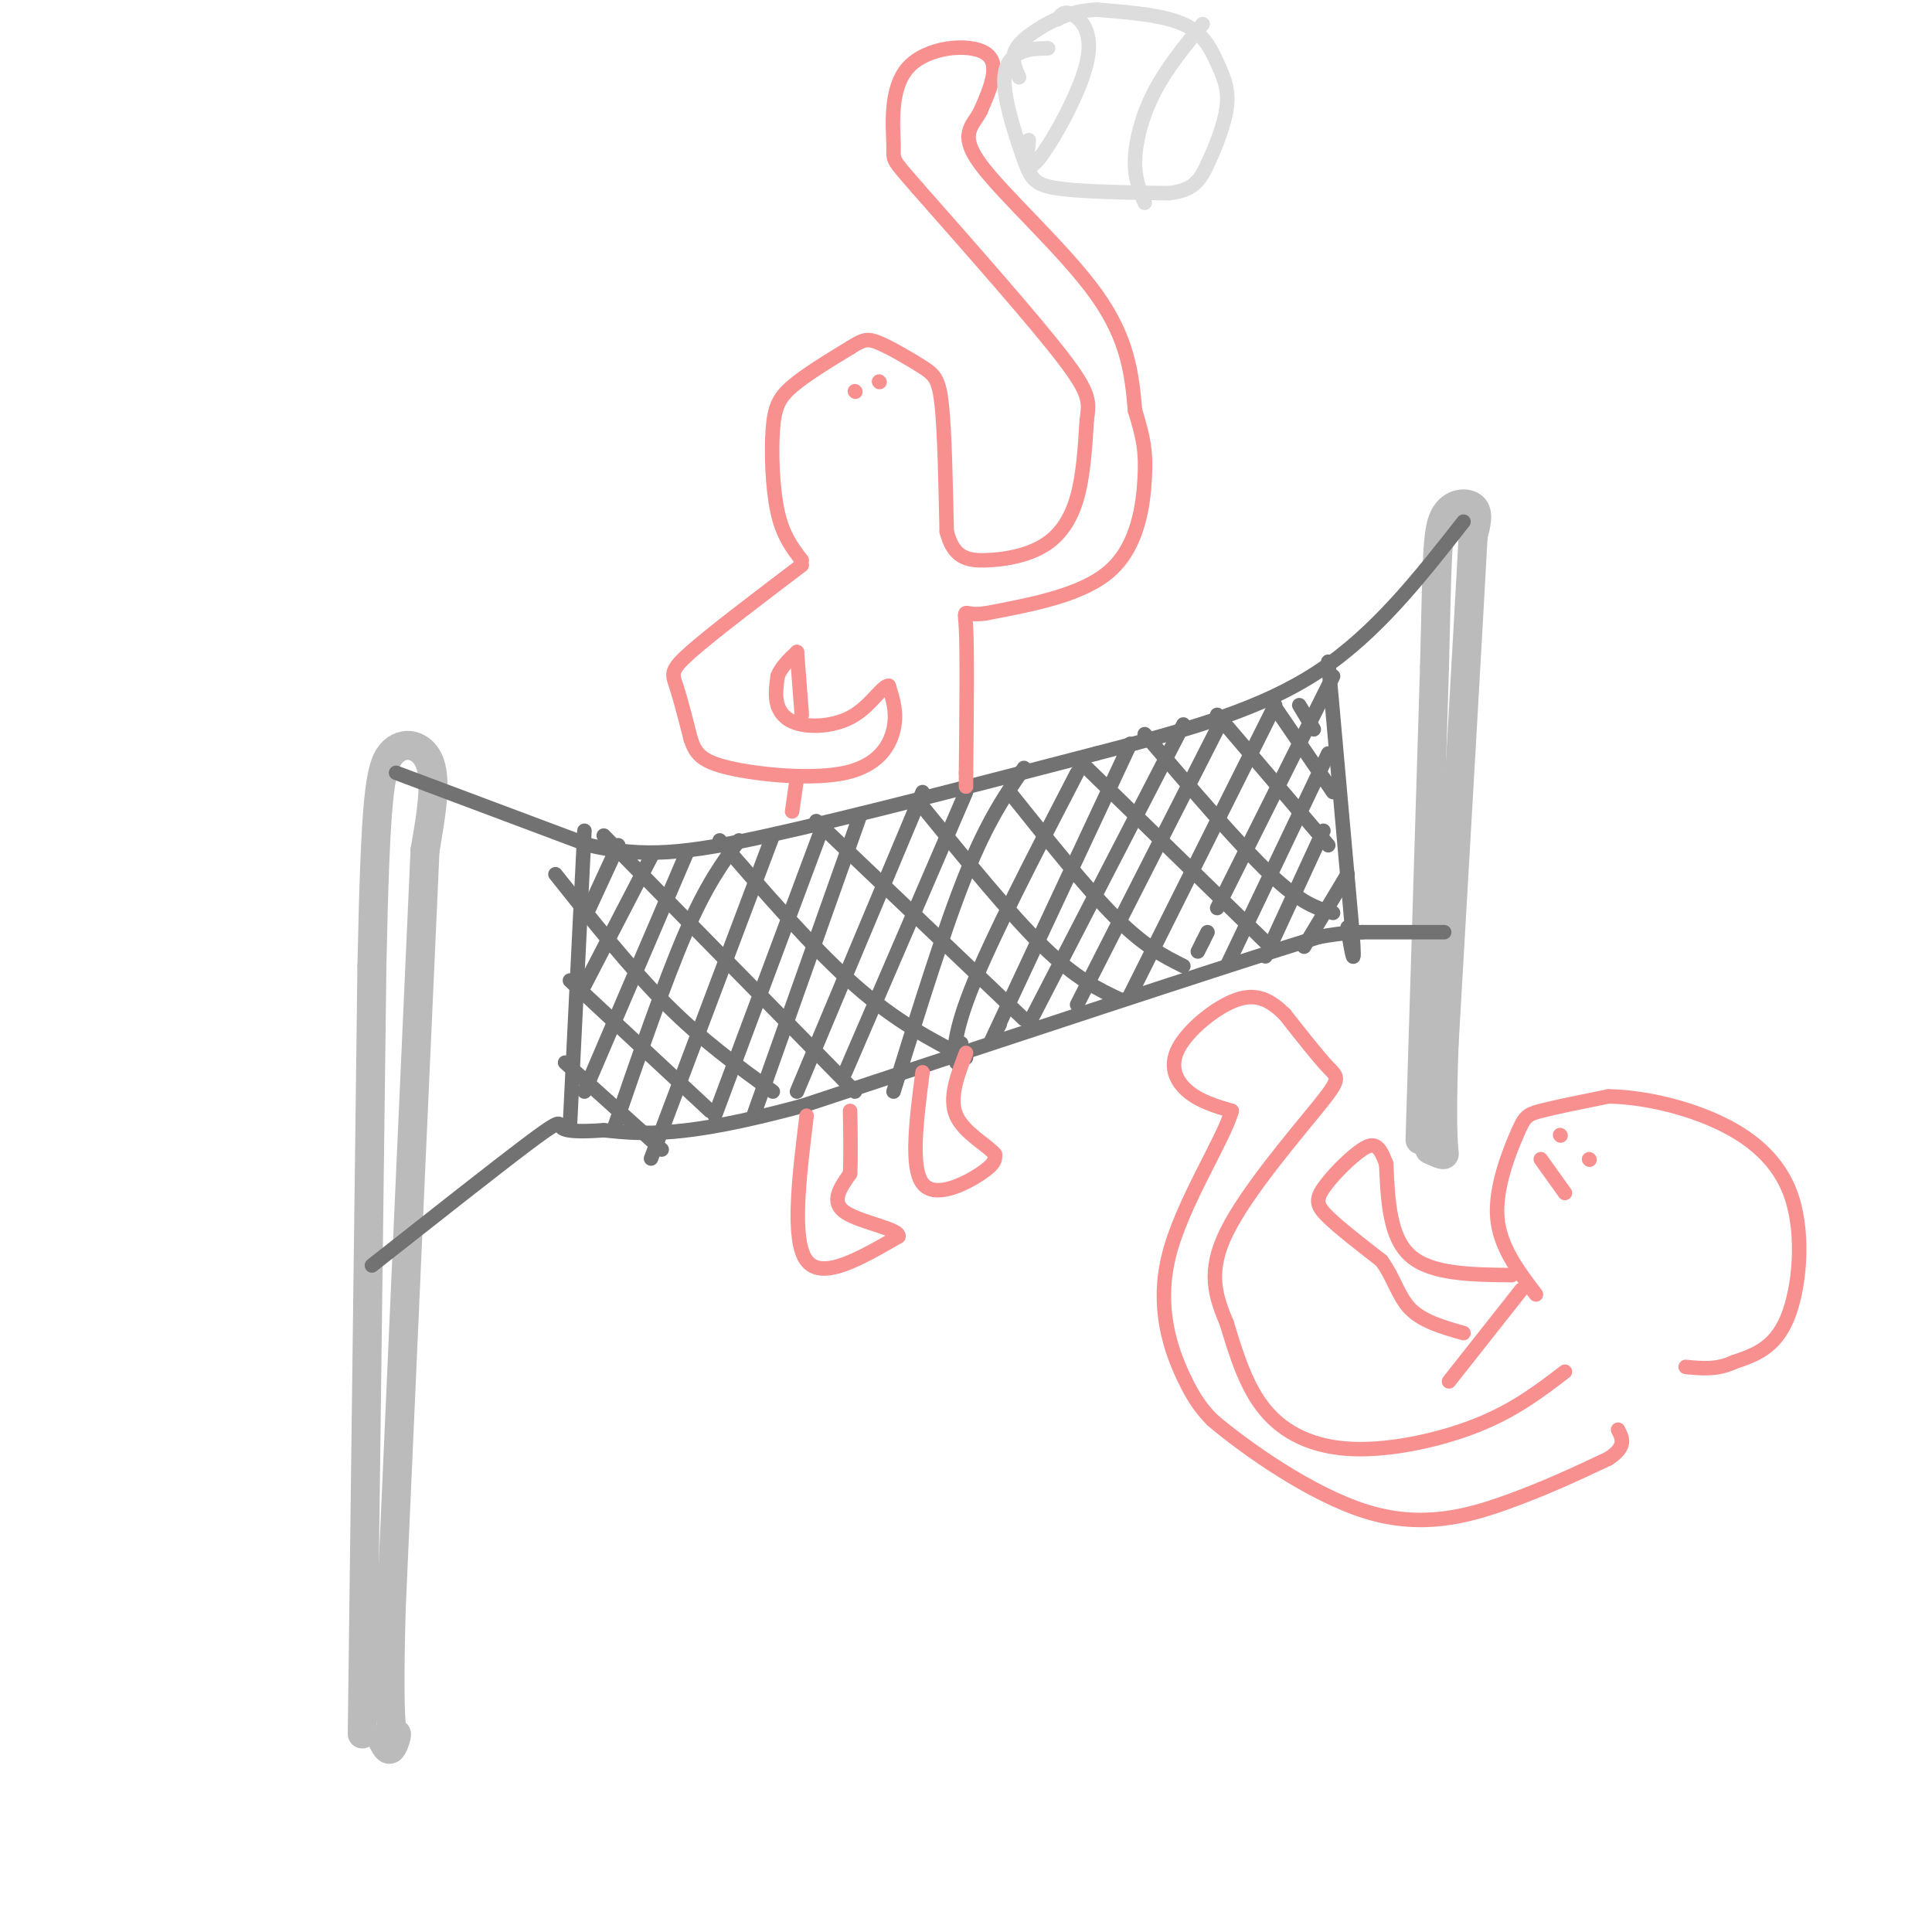 <svg viewBox='0 0 400 400' version='1.1' xmlns='http://www.w3.org/2000/svg' xmlns:xlink='http://www.w3.org/1999/xlink'><g fill='none' stroke='#BBBBBB' stroke-width='6' stroke-linecap='round' stroke-linejoin='round'><path d='M75,359c0.000,0.000 2.000,-159.000 2,-159'/><path d='M77,200c0.726,-34.464 1.542,-41.125 4,-44c2.458,-2.875 6.560,-1.964 8,2c1.440,3.964 0.220,10.982 -1,18'/><path d='M88,176c-1.333,29.167 -4.167,93.083 -7,157'/><path d='M81,333c-0.821,29.976 0.625,26.417 1,26c0.375,-0.417 -0.321,2.310 -1,3c-0.679,0.690 -1.339,-0.655 -2,-2'/><path d='M294,236c0.000,0.000 3.000,-98.000 3,-98'/><path d='M297,138c0.560,-21.988 0.458,-27.958 2,-31c1.542,-3.042 4.726,-3.155 6,-2c1.274,1.155 0.637,3.577 0,6'/><path d='M305,111c-1.000,18.500 -3.500,61.750 -6,105'/><path d='M299,216c-0.800,21.489 0.200,22.711 0,23c-0.200,0.289 -1.600,-0.356 -3,-1'/></g>
<g fill='none' stroke='#727272' stroke-width='3' stroke-linecap='round' stroke-linejoin='round'><path d='M82,160c0.000,0.000 40.000,15.000 40,15'/><path d='M122,175c11.422,2.644 19.978,1.756 37,-2c17.022,-3.756 42.511,-10.378 68,-17'/><path d='M227,156c19.467,-5.044 34.133,-9.156 46,-17c11.867,-7.844 20.933,-19.422 30,-31'/><path d='M299,193c0.000,0.000 -17.000,0.000 -17,0'/><path d='M282,193c-4.333,0.167 -6.667,0.583 -9,1'/><path d='M273,194c-19.333,6.000 -63.167,20.500 -107,35'/><path d='M166,229c-24.667,6.667 -32.833,5.833 -41,5'/><path d='M125,234c-8.345,0.607 -8.708,-0.375 -9,-1c-0.292,-0.625 -0.512,-0.893 -7,4c-6.488,4.893 -19.244,14.946 -32,25'/><path d='M121,172c0.000,0.000 -3.000,61.000 -3,61'/><path d='M275,137c0.000,0.000 5.000,56.000 5,56'/><path d='M280,193c0.667,9.167 -0.167,4.083 -1,-1'/><path d='M128,175c0.000,0.000 -6.000,13.000 -6,13'/><path d='M135,177c0.000,0.000 -14.000,27.000 -14,27'/><path d='M142,177c0.000,0.000 -21.000,49.000 -21,49'/><path d='M153,174c-3.333,4.500 -6.667,9.000 -11,19c-4.333,10.000 -9.667,25.500 -15,41'/><path d='M160,173c0.000,0.000 -23.000,61.000 -23,61'/><path d='M137,234c-3.833,10.167 -1.917,5.083 0,0'/><path d='M170,172c0.000,0.000 -22.000,59.000 -22,59'/><path d='M178,169c0.000,0.000 -22.000,62.000 -22,62'/><path d='M191,164c0.000,0.000 -26.000,62.000 -26,62'/><path d='M200,164c0.000,0.000 -25.000,58.000 -25,58'/><path d='M212,159c-3.750,5.417 -7.500,10.833 -12,22c-4.500,11.167 -9.750,28.083 -15,45'/><path d='M223,160c-8.933,17.244 -17.867,34.489 -22,45c-4.133,10.511 -3.467,14.289 -3,15c0.467,0.711 0.733,-1.644 1,-4'/><path d='M234,154c0.000,0.000 -29.000,62.000 -29,62'/><path d='M206,214c0.000,0.000 1.000,-2.000 1,-2'/><path d='M245,150c0.000,0.000 -32.000,62.000 -32,62'/><path d='M253,149c0.000,0.000 -30.000,59.000 -30,59'/><path d='M264,146c0.000,0.000 -30.000,60.000 -30,60'/><path d='M276,140c0.000,0.000 -24.000,48.000 -24,48'/><path d='M250,193c0.000,0.000 -1.000,2.000 -1,2'/><path d='M248,197c0.000,0.000 1.000,-2.000 1,-2'/><path d='M275,156c0.000,0.000 -21.000,44.000 -21,44'/><path d='M274,172c0.000,0.000 -12.000,26.000 -12,26'/><path d='M279,181c0.000,0.000 -9.000,15.000 -9,15'/><path d='M117,220c0.000,0.000 20.000,18.000 20,18'/><path d='M118,203c0.000,0.000 29.000,27.000 29,27'/><path d='M115,181c7.750,9.750 15.500,19.500 23,27c7.500,7.500 14.750,12.750 22,18'/><path d='M125,173c0.000,0.000 52.000,53.000 52,53'/><path d='M149,174c9.750,11.250 19.500,22.500 28,30c8.500,7.500 15.750,11.250 23,15'/><path d='M169,170c0.000,0.000 43.000,41.000 43,41'/><path d='M191,167c9.083,11.167 18.167,22.333 25,29c6.833,6.667 11.417,8.833 16,11'/><path d='M209,164c8.000,10.000 16.000,20.000 22,26c6.000,6.000 10.000,8.000 14,10'/><path d='M224,158c0.000,0.000 39.000,38.000 39,38'/><path d='M237,152c9.750,11.417 19.500,22.833 26,29c6.500,6.167 9.750,7.083 13,8'/><path d='M252,148c0.000,0.000 23.000,27.000 23,27'/><path d='M263,145c0.000,0.000 13.000,19.000 13,19'/><path d='M269,146c0.000,0.000 3.000,5.000 3,5'/></g>
<g fill='none' stroke='#F99090' stroke-width='3' stroke-linecap='round' stroke-linejoin='round'><path d='M166,116c-1.952,-2.524 -3.905,-5.048 -5,-10c-1.095,-4.952 -1.333,-12.333 -1,-17c0.333,-4.667 1.238,-6.619 4,-9c2.762,-2.381 7.381,-5.190 12,-8'/><path d='M176,72c2.730,-1.722 3.557,-2.029 6,-1c2.443,1.029 6.504,3.392 9,5c2.496,1.608 3.427,2.459 4,8c0.573,5.541 0.786,15.770 1,26'/><path d='M196,110c1.344,5.455 4.206,6.091 8,6c3.794,-0.091 8.522,-0.909 12,-3c3.478,-2.091 5.708,-5.455 7,-10c1.292,-4.545 1.646,-10.273 2,-16'/><path d='M225,87c0.533,-3.822 0.867,-5.378 -5,-13c-5.867,-7.622 -17.933,-21.311 -30,-35'/><path d='M190,39c-5.697,-6.569 -4.939,-5.493 -5,-9c-0.061,-3.507 -0.939,-11.598 3,-16c3.939,-4.402 12.697,-5.115 16,-3c3.303,2.115 1.152,7.057 -1,12'/><path d='M203,23c-1.488,3.024 -4.708,4.583 0,11c4.708,6.417 17.345,17.690 24,27c6.655,9.310 7.327,16.655 8,24'/><path d='M235,85c1.798,5.857 2.292,8.500 2,14c-0.292,5.500 -1.369,13.857 -7,19c-5.631,5.143 -15.815,7.071 -26,9'/><path d='M204,127c-4.933,0.733 -4.267,-1.933 -4,3c0.267,4.933 0.133,17.467 0,30'/><path d='M200,160c0.000,5.000 0.000,2.500 0,0'/><path d='M166,117c-9.311,7.067 -18.622,14.133 -23,18c-4.378,3.867 -3.822,4.533 -3,7c0.822,2.467 1.911,6.733 3,11'/><path d='M143,153c0.984,2.885 1.944,4.598 8,6c6.056,1.402 17.207,2.493 24,1c6.793,-1.493 9.226,-5.569 10,-9c0.774,-3.431 -0.113,-6.215 -1,-9'/><path d='M184,142c-1.153,-0.199 -3.536,3.802 -7,6c-3.464,2.198 -8.010,2.592 -11,2c-2.990,-0.592 -4.426,-2.169 -5,-4c-0.574,-1.831 -0.287,-3.915 0,-6'/><path d='M161,140c0.667,-1.833 2.333,-3.417 4,-5'/><path d='M165,135c0.000,0.000 1.000,13.000 1,13'/><path d='M165,161c0.000,0.000 -1.000,7.000 -1,7'/><path d='M167,231c-1.583,12.917 -3.167,25.833 0,30c3.167,4.167 11.083,-0.417 19,-5'/><path d='M186,256c0.467,-1.533 -7.867,-2.867 -11,-5c-3.133,-2.133 -1.067,-5.067 1,-8'/><path d='M176,243c0.167,-3.500 0.083,-8.250 0,-13'/><path d='M191,222c-1.267,9.844 -2.533,19.689 0,23c2.533,3.311 8.867,0.089 12,-2c3.133,-2.089 3.067,-3.044 3,-4'/><path d='M206,239c-1.400,-1.822 -6.400,-4.378 -8,-8c-1.600,-3.622 0.200,-8.311 2,-13'/></g>
<g fill='none' stroke='#DDDDDD' stroke-width='3' stroke-linecap='round' stroke-linejoin='round'><path d='M217,10c-2.094,0.038 -4.188,0.077 -6,1c-1.812,0.923 -3.341,2.732 -3,7c0.341,4.268 2.553,10.995 4,15c1.447,4.005 2.128,5.287 7,6c4.872,0.713 13.936,0.856 23,1'/><path d='M242,40c5.109,-0.591 6.383,-2.567 8,-6c1.617,-3.433 3.578,-8.322 4,-12c0.422,-3.678 -0.694,-6.144 -2,-9c-1.306,-2.856 -2.802,-6.102 -7,-8c-4.198,-1.898 -11.099,-2.449 -18,-3'/><path d='M227,2c-5.190,0.202 -9.167,2.208 -12,4c-2.833,1.792 -4.524,3.369 -5,5c-0.476,1.631 0.262,3.315 1,5'/><path d='M219,4c0.643,-0.935 1.286,-1.869 3,-1c1.714,0.869 4.500,3.542 3,10c-1.500,6.458 -7.286,16.702 -10,20c-2.714,3.298 -2.357,-0.351 -2,-4'/><path d='M249,5c-3.733,4.556 -7.467,9.111 -10,14c-2.533,4.889 -3.867,10.111 -4,14c-0.133,3.889 0.933,6.444 2,9'/></g>
<g fill='none' stroke='#F99090' stroke-width='3' stroke-linecap='round' stroke-linejoin='round'><path d='M318,268c-3.768,-4.970 -7.536,-9.940 -8,-16c-0.464,-6.060 2.375,-13.208 4,-17c1.625,-3.792 2.036,-4.226 5,-5c2.964,-0.774 8.482,-1.887 14,-3'/><path d='M333,227c6.198,0.069 14.692,1.740 22,5c7.308,3.260 13.429,8.108 16,16c2.571,7.892 1.592,18.826 -1,25c-2.592,6.174 -6.796,7.587 -11,9'/><path d='M359,282c-3.500,1.667 -6.750,1.333 -10,1'/><path d='M324,284c-5.155,3.952 -10.310,7.905 -18,11c-7.690,3.095 -17.917,5.333 -26,5c-8.083,-0.333 -14.024,-3.238 -18,-8c-3.976,-4.762 -5.988,-11.381 -8,-18'/><path d='M254,274c-2.329,-5.604 -4.150,-10.616 0,-19c4.150,-8.384 14.271,-20.142 19,-26c4.729,-5.858 4.065,-5.817 2,-8c-2.065,-2.183 -5.533,-6.592 -9,-11'/><path d='M266,210c-2.927,-2.856 -5.743,-4.498 -10,-3c-4.257,1.498 -9.954,6.134 -12,10c-2.046,3.866 -0.442,6.962 2,9c2.442,2.038 5.721,3.019 9,4'/><path d='M255,230c-1.655,6.024 -10.292,19.083 -13,30c-2.708,10.917 0.512,19.690 3,25c2.488,5.310 4.244,7.155 6,9'/><path d='M251,294c6.690,5.702 20.417,15.458 32,19c11.583,3.542 21.024,0.869 29,-2c7.976,-2.869 14.488,-5.935 21,-9'/><path d='M333,302c3.833,-2.500 2.917,-4.250 2,-6'/><path d='M315,267c0.000,0.000 -15.000,19.000 -15,19'/><path d='M313,264c-8.333,-0.083 -16.667,-0.167 -21,-4c-4.333,-3.833 -4.667,-11.417 -5,-19'/><path d='M287,241c-1.440,-4.037 -2.541,-4.628 -5,-3c-2.459,1.628 -6.278,5.477 -8,8c-1.722,2.523 -1.349,3.721 1,6c2.349,2.279 6.675,5.640 11,9'/><path d='M286,261c2.556,3.400 3.444,7.400 6,10c2.556,2.600 6.778,3.800 11,5'/><path d='M323,235c0.000,0.000 0.100,0.100 0.1,0.1'/><path d='M329,240c0.000,0.000 0.100,0.100 0.1,0.1'/><path d='M319,240c0.000,0.000 5.000,7.000 5,7'/><path d='M177,81c0.000,0.000 0.100,0.100 0.1,0.1'/><path d='M182,79c0.000,0.000 0.100,0.100 0.1,0.1'/></g>
</svg>